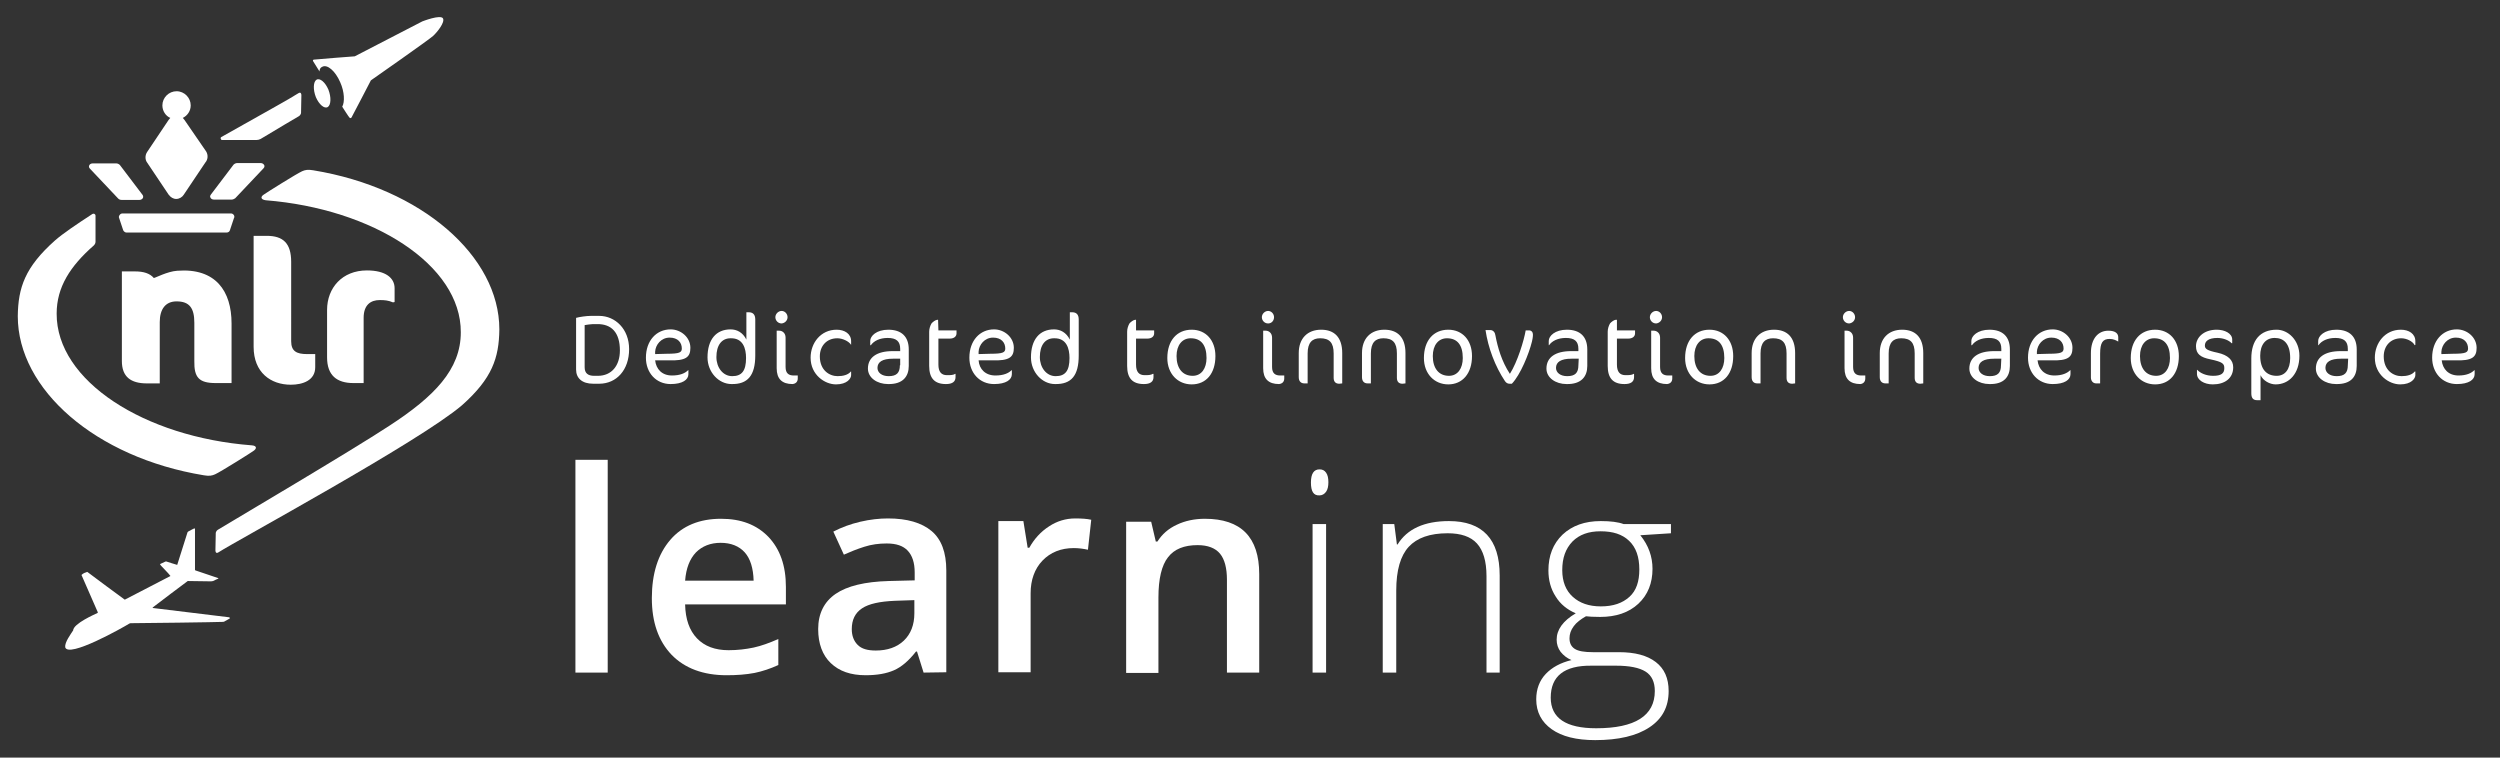<?xml version="1.0" encoding="utf-8"?>
<!-- Generator: Adobe Illustrator 25.0.0, SVG Export Plug-In . SVG Version: 6.00 Build 0)  -->
<svg version="1.1" id="Layer_1" xmlns="http://www.w3.org/2000/svg" xmlns:xlink="http://www.w3.org/1999/xlink" x="0px" y="0px"
	 viewBox="0 0 759 230" style="enable-background:new 0 0 759 230;" xml:space="preserve">
<rect x="0" y="0" width="759" height="230" fill="#333333" stroke="none"/>
<style type="text/css">
	.st0{fill:#FFFFFF;}
</style>
<g id="NLR_Royal_logo">
	<g>
		<path class="st0" d="M97.8,20.3c1.5-0.9,4,1.2,5.5,4.7c1.3,2.9,1.4,6,0.6,7.4c0,0,2.1,3.3,2.2,3.3c0.1,0.1,0.4,0.3,0.6,0
			c0.2-0.3,5.9-11.3,5.9-11.3s17.6-12.3,18.9-13.5c1.3-1.2,3.6-4.1,3-5.3c-0.7-1.3-6.3,0.9-6.3,0.9l-20.5,10.6c0,0-11.9,0.9-12.4,1
			c-0.6,0.1-0.1,0.7-0.1,0.7l1.8,2.9C97,21,97.3,20.5,97.8,20.3"/>
		<path class="st0" d="M99.7,27.2c-1-2.3-2.6-3.6-3.6-3s-1.1,3-0.2,5.3c1,2.3,2.6,3.6,3.6,3S100.6,29.5,99.7,27.2"/>
		<path class="st0" d="M69.5,187.4l-23-2.8c0,0-0.3,0-0.1-0.2c0.3-0.3,10.6-8,10.6-8s0,0,0.1,0c0.7,0,5.9,0.1,7,0.1
			c0.1,0,0.5-0.1,0.6-0.1c0.4-0.2,1.4-0.7,1.5-0.7c0.2-0.1,0.1-0.2,0-0.2s-5.8-2-6.8-2.3c-0.1,0-0.2-0.1-0.2-0.2
			c0-1.6,0-12.1,0-12.4c0-0.3-0.4-0.1-0.4-0.1s-1.2,0.6-1.7,0.9c-0.1,0.1-0.2,0.2-0.2,0.3c-0.4,1.3-2.9,9.2-3.1,9.8l0,0
			c-0.5-0.1-2.5-0.8-3.2-1c-0.2-0.1-0.3,0-0.4,0c-0.2,0.1-1.1,0.5-1.5,0.7c-0.1,0.1-0.1,0.2-0.1,0.2c0,0.1,2.7,2.8,3.1,3.4
			c0.1,0.1,0,0.1,0,0.1L38,182c0,0-0.1,0.1-0.2,0c-0.9-0.6-10-7.4-11.2-8.3c-0.1-0.1-0.2-0.1-0.3,0c-0.3,0.1-1,0.3-1.5,0.8
			c-0.1,0.1,0,0.2,0,0.2l4.9,11.2c0,0.1,0,0.1-0.1,0.2c-0.8,0.4-7.3,3.2-7.4,5.3c-0.7,1.1-2.6,3.6-2.4,5.1
			c0.9,3.4,17.4-5.9,19.5-7.2c0.2-0.1,0.4-0.1,0.6-0.1c3.1,0,26-0.3,27.8-0.4c0.2,0,0.4-0.1,0.4-0.1c0.2-0.1,1.1-0.6,1.6-0.9
			C70,187.5,69.5,187.4,69.5,187.4"/>
		<g>
			<path class="st0" d="M76.4,135.2c-32.5-2.5-59.3-19.5-59.2-40c0-8,4.1-14.4,11.3-20.7c0.3-0.3,0.5-0.7,0.5-1.1v-7.9
				c0-0.5-0.5-0.8-1-0.5c-4.9,3.2-8.9,5.9-11.3,8C7.6,81.1,5.5,87.3,5.4,96c0,22.2,23.6,42.9,56.5,48.3c1.7,0.3,2.5,0.1,3.4-0.3
				c1.6-0.7,11.3-6.8,11.5-7C78.1,136.2,78,135.3,76.4,135.2z"/>
			<path class="st0" d="M91.5,28.9c0-0.3-0.1-1.1-0.9-0.6c-2.1,1.4-11.7,6.7-23.4,13.3c-0.4,0.2-0.2,0.9,0.2,0.9h10.5
				c0.4,0,0.8-0.1,1.2-0.3c5.7-3.4,10-6,11.6-6.9c0.8-0.5,0.7-1.2,0.7-1.2S91.5,29.2,91.5,28.9z"/>
		</g>
		<g>
			<path class="st0" d="M79.1,49.5h-7c-0.5,0-0.9,0.2-1.2,0.5L64,59.1c-0.2,0.3-0.3,0.6-0.1,0.9c0.1,0.3,0.5,0.6,1.1,0.6h5.3
				c0.4,0,0.8-0.2,1.1-0.4l8.6-9.1c0.4-0.4,0.3-0.8,0.2-1C80,49.8,79.7,49.5,79.1,49.5z"/>
		</g>
		<g>
			<path class="st0" d="M36.4,50.1c-0.3-0.3-0.7-0.5-1.2-0.5h-7c-0.6,0-1,0.3-1.1,0.6c-0.1,0.2-0.2,0.6,0.2,1l8.6,9.1
				c0.3,0.3,0.7,0.4,1.1,0.4h5.3c0.6,0,0.9-0.3,1.1-0.6c0.1-0.3,0.1-0.6-0.1-0.9L36.4,50.1z"/>
		</g>
		<path class="st0" d="M139.9,100.9c0,11.3-8.1,19.5-21.6,28.3c-12.2,8-47,28.5-52.1,31.6c-0.8,0.5-0.7,1.2-0.7,1.2
			s-0.1,4.7-0.1,5.1c0,0.3,0.1,1.1,0.9,0.6c5.4-3.5,61.2-33.7,74-44.7c9.1-8.1,11.2-14.3,11.3-23c0-22.2-23.6-42.9-56.5-48.3
			c-1.7-0.3-2.5-0.1-3.4,0.3c-1.6,0.7-11.3,6.8-11.5,7c-1.2,0.7-1.1,1.6,0.5,1.8C113.2,63.4,140,80.4,139.9,100.9"/>
		<path class="st0" d="M65.5,116.3h4.8V98.2c0-9.8-4.8-16.9-16.5-16c-3,0.2-6.7,2.2-7.1,2.2c-1.2-1.4-3.1-2-5.7-2h-4v27.2
			c0,4.8,2.7,6.8,7.6,6.8h3.9V97.8c0-4,1.8-6.3,5.1-6.3c3.9,0,5.4,2,5.4,6.5v11.6C58.9,114.6,60.4,116.3,65.5,116.3 M95.7,111.5v-4
			h-2.5c-3.2,0-4.8-0.9-4.8-3.9V79.5c0-5.6-2.4-7.9-7.4-7.9h-4v33.7c0,7.8,5.2,11.5,11.3,11.5C91.9,116.8,95.7,115.5,95.7,111.5
			 M119.8,91.7v-4.2c0-3.1-2.7-5.4-8.4-5.4c-7.5,0-12.1,5.3-12.1,12v14.4c0,5.5,3,7.8,8,7.8h3.1V96.5c0-4,2.2-5.4,4.9-5.4
			c1.5,0,2.6,0.1,4,0.7L119.8,91.7L119.8,91.7z"/>
		<g>
			<path class="st0" d="M71,65.3c-0.2-0.3-0.5-0.5-0.9-0.5H37.2c-0.4,0-0.7,0.2-0.9,0.5c-0.2,0.3-0.3,0.6-0.1,1l1.2,3.6
				c0.2,0.4,0.6,0.7,1,0.7h30.4c0.5,0,0.9-0.3,1-0.7l1.2-3.6C71.2,66,71.2,65.6,71,65.3z"/>
		</g>
		<path class="st0" d="M62.6,46L56,36.4c-0.2-0.2-0.3-0.4-0.5-0.6c1.4-0.7,2.4-2.1,2.4-3.8c0-2.3-1.9-4.3-4.3-4.3
			c-2.3,0-4.3,1.9-4.3,4.3c0,1.7,1,3.2,2.4,3.8c-0.2,0.2-0.3,0.4-0.5,0.6l-6.5,9.7c-0.7,1-0.7,2.4,0,3.3l6.5,9.7
			c0.6,0.8,1.4,1.3,2.3,1.3s1.8-0.5,2.3-1.3l6.5-9.7C63.2,48.4,63.2,47,62.6,46z"/>
	</g>
</g>
<g id="Pay-off">
	<path class="st0" d="M749.3,105.8c0,1.2-0.7,1.6-4.5,1.6l-3.6,0.1v-0.7c0.1-2.1,1.8-4.3,4.4-4.3C748.1,102.5,749.3,104,749.3,105.8
		 M751.9,105.6c0-3.2-2.9-5.6-6-5.6c-4.3,0-7.5,3.4-7.5,8.6c0,4.6,3.1,8,7.5,8c3.6,0,5.4-1.3,5.4-3v-1.2h-0.1
		c-0.9,0.9-2.4,1.6-4.8,1.6c-3,0-4.8-1.9-5.1-4.6h4C750.6,109.6,751.9,108.4,751.9,105.6 M733.3,104.7v-1.1c0-2.3-2-3.5-4.4-3.5
		c-4.8,0-7.9,4-7.9,8.5c0,5.2,4.3,8.1,7.7,8.1s4.6-1.8,4.6-2.8v-1.1h-0.2c-0.8,1-2.3,1.4-4,1.4c-2.5,0-5.4-1.8-5.4-6
		c0-3.2,2.1-5.5,5.3-5.5c1.6,0,3.5,0.9,4.1,2.1L733.3,104.7L733.3,104.7z M712.8,110.9c0,2.3-1,3.3-3.4,3.3c-2.1,0-3.4-1.1-3.4-2.5
		c0-1.8,1.5-2.8,4.7-2.8h2.2L712.8,110.9L712.8,110.9z M715.5,111.1v-5c0-3.9-2.2-6-6.2-6c-3.6,0-5.5,1.9-5.5,3.4v1.3h0.1
		c0.9-1.3,2.7-2.2,5.1-2.2c2.6,0,3.8,1,3.8,3.3v0.7h-2.2c-4.8,0-7.5,1.9-7.5,5.3c0,2.8,2.8,4.7,6.1,4.7
		C713.8,116.7,715.5,114.3,715.5,111.1 M695.3,108.7c0,3.5-1.6,5.4-4.1,5.4c-3,0-5-1.9-5-6.1c0-3.3,1.6-5.4,4.4-5.4
		C693.4,102.6,695.3,104.4,695.3,108.7 M698.1,108c0-4.7-3.4-7.9-6.9-7.9c-5.1,0-7.7,3.3-7.7,8.7v10.6c0,1.5,0.6,2.1,1.8,2.1h1v-7.6
		c0.8,1.7,2.8,2.8,4.6,2.8C694.9,116.7,698.1,113.5,698.1,108 M678,111.5c0-2.2-1.6-3.7-4.7-4.4c-3.3-0.7-3.9-1.2-3.9-2.2
		c0-1.3,1.1-2.3,3.8-2.3c1.9,0,3.6,0.8,4.3,1.6h0.2v-1.1c0-1.9-2.3-3-4.7-3c-4,0-6.3,2.4-6.3,5c0,2.4,1.4,3.4,4.4,4
		c3.7,0.8,4.2,1.3,4.2,2.7c0,1.6-1,2.3-3.4,2.3c-2.1,0-3.9-0.8-4.8-1.8H667v1.2c0,1.9,2.2,3.2,4.8,3.2
		C675.4,116.7,678,114.9,678,111.5 M658.8,108.7c0,3.1-1.5,5.4-4.2,5.4c-3.1,0-4.9-2.3-4.9-6c0-3.3,1.7-5.4,4.3-5.4
		C657.1,102.7,658.8,104.7,658.8,108.7 M661.5,108.1c0-4.8-2.9-8-7.2-8c-4.5,0-7.4,3.3-7.4,8.6c0,4.8,3.2,8,7.4,8
		C658.7,116.7,661.5,113.4,661.5,108.1 M643.1,103.7v-1.3c0-1.1-0.8-2-3-2c-3.1,0-5.3,2.4-5.3,6.8v7.4c0,1,0.6,1.8,1.6,1.8h1.2v-9
		c0-3.4,0.8-4.5,2.9-4.5C641.6,102.9,642.4,103.3,643.1,103.7L643.1,103.7z M626.5,105.8c0,1.2-0.7,1.6-4.5,1.6l-3.6,0.1v-0.7
		c0.1-2.1,1.8-4.3,4.4-4.3C625.3,102.5,626.5,104,626.5,105.8 M629.2,105.6c0-3.2-2.9-5.6-6-5.6c-4.3,0-7.5,3.4-7.5,8.6
		c0,4.6,3.1,8,7.5,8c3.6,0,5.4-1.3,5.4-3v-1.2h-0.1c-0.9,0.9-2.4,1.6-4.8,1.6c-3,0-4.8-1.9-5.1-4.6h4
		C627.9,109.6,629.2,108.4,629.2,105.6 M607.5,110.9c0,2.3-1,3.3-3.4,3.3c-2.1,0-3.4-1.1-3.4-2.5c0-1.8,1.5-2.8,4.7-2.8h2.2
		L607.5,110.9L607.5,110.9z M610.2,111.1v-5c0-3.9-2.2-6-6.2-6c-3.6,0-5.5,1.9-5.5,3.4v1.3h0.2c0.9-1.3,2.7-2.2,5.1-2.2
		c2.6,0,3.8,1,3.8,3.3v0.7h-2.2c-4.8,0-7.5,1.9-7.5,5.3c0,2.8,2.8,4.7,6.1,4.7C608.5,116.7,610.2,114.3,610.2,111.1 M583.9,116.4
		v-9.2c0-4.8-2.4-7.1-6.4-7.1c-4.1,0-6.8,2.6-6.8,7.1v7.3c0,1.3,0.7,1.9,1.7,1.9h1v-9.1c0-3.3,1.4-4.6,3.8-4.6
		c2.8,0,4.1,1.3,4.1,4.6v7.4c0,1.2,0.6,1.8,1.7,1.8L583.9,116.4L583.9,116.4z M566.3,114.9V114h-1.2c-1.5,0-2.5-0.6-2.5-2.6v-8.9
		c0-1.4-1-2.1-1.9-2.1H560v11.4c0,3.2,1.6,4.8,4.8,4.8C565.7,116.5,566.3,115.9,566.3,114.9 M563.2,96.3c0-1-0.8-1.9-1.8-1.9
		s-1.9,0.9-1.9,1.9s0.8,1.9,1.9,1.9C562.4,98.1,563.2,97.3,563.2,96.3 M545,116.4v-9.2c0-4.8-2.4-7.1-6.4-7.1
		c-4.1,0-6.8,2.6-6.8,7.1v7.3c0,1.3,0.7,1.9,1.7,1.9h1v-9.1c0-3.3,1.4-4.6,3.8-4.6c2.8,0,4.1,1.3,4.1,4.6v7.4c0,1.2,0.6,1.8,1.7,1.8
		L545,116.4L545,116.4z M523.5,108.7c0,3.1-1.5,5.4-4.2,5.4c-3.1,0-4.9-2.3-4.9-6c0-3.3,1.7-5.4,4.3-5.4
		C521.8,102.7,523.5,104.7,523.5,108.7 M526.2,108.1c0-4.8-2.9-8-7.2-8c-4.5,0-7.4,3.3-7.4,8.6c0,4.8,3.2,8,7.4,8
		C523.4,116.7,526.2,113.4,526.2,108.1 M507.7,114.9V114h-1.2c-1.5,0-2.5-0.6-2.5-2.6v-8.9c0-1.4-1-2.1-1.9-2.1h-0.8v11.4
		c0,3.2,1.6,4.8,4.8,4.8C507.1,116.5,507.7,115.9,507.7,114.9 M504.6,96.3c0-1-0.8-1.9-1.8-1.9s-1.9,0.9-1.9,1.9s0.8,1.9,1.9,1.9
		C503.8,98.1,504.6,97.3,504.6,96.3 M490.8,97.1h-0.3c-0.4,0-1.3,0.6-1.7,1.1c-0.4,0.7-0.7,1.6-0.7,2.5v10.4c0,3.7,1.6,5.5,5.1,5.5
		c1.9,0,2.9-0.7,2.9-2.1v-1H496c-0.6,0.4-1.5,0.4-2.5,0.4c-1.7,0-2.6-1-2.6-3.2v-7.9h3.4c1.4,0,2.1-0.7,2.1-1.6v-0.9h-5.5v-3.2
		H490.8z M479.2,110.9c0,2.3-1,3.3-3.4,3.3c-2.1,0-3.4-1.1-3.4-2.5c0-1.8,1.5-2.8,4.7-2.8h2.2L479.2,110.9L479.2,110.9z
		 M481.9,111.1v-5c0-3.9-2.2-6-6.2-6c-3.6,0-5.5,1.9-5.5,3.4v1.3h0.1c0.9-1.3,2.7-2.2,5.1-2.2c2.6,0,3.8,1,3.8,3.3v0.7H477
		c-4.8,0-7.5,1.9-7.5,5.3c0,2.8,2.8,4.7,6.1,4.7C480.1,116.7,481.9,114.3,481.9,111.1 M465.1,103.7c0.1-0.4,0.3-1.3,0.3-2.1
		c0-0.7-0.4-1.3-1.2-1.3h-1c-0.5,3-2.5,9.6-4.8,13.2c-2.5-3.8-3.7-8-4.4-11.7c-0.1-0.8-0.6-1.6-1.6-1.6H451c0.8,5.4,2.9,11,5.9,15.5
		c0.4,0.6,0.9,0.8,1.4,0.8h0.7C461.6,113.8,464.2,107.4,465.1,103.7 M444.1,108.7c0,3.1-1.5,5.4-4.2,5.4c-3.1,0-4.9-2.3-4.9-6
		c0-3.3,1.7-5.4,4.3-5.4C442.4,102.7,444.1,104.7,444.1,108.7 M446.9,108.1c0-4.8-2.9-8-7.2-8c-4.5,0-7.4,3.3-7.4,8.6
		c0,4.8,3.2,8,7.4,8C444,116.7,446.9,113.4,446.9,108.1 M426.7,116.4v-9.2c0-4.8-2.4-7.1-6.4-7.1c-4.1,0-6.8,2.6-6.8,7.1v7.3
		c0,1.3,0.7,1.9,1.7,1.9h1v-9.1c0-3.3,1.4-4.6,3.8-4.6c2.8,0,4.1,1.3,4.1,4.6v7.4c0,1.2,0.6,1.8,1.7,1.8L426.7,116.4L426.7,116.4z
		 M407.5,116.4v-9.2c0-4.8-2.4-7.1-6.4-7.1c-4.1,0-6.8,2.6-6.8,7.1v7.3c0,1.3,0.7,1.9,1.7,1.9h1v-9.1c0-3.3,1.4-4.6,3.8-4.6
		c2.8,0,4.1,1.3,4.1,4.6v7.4c0,1.2,0.6,1.8,1.7,1.8L407.5,116.4L407.5,116.4z M389.9,114.9V114h-1.2c-1.5,0-2.5-0.6-2.5-2.6v-8.9
		c0-1.4-1-2.1-1.9-2.1h-0.8v11.4c0,3.2,1.6,4.8,4.8,4.8C389.3,116.5,389.9,115.9,389.9,114.9 M386.8,96.3c0-1-0.8-1.9-1.8-1.9
		s-1.9,0.9-1.9,1.9s0.8,1.9,1.9,1.9S386.8,97.3,386.8,96.3 M366.3,108.7c0,3.1-1.5,5.4-4.2,5.4c-3.1,0-4.9-2.3-4.9-6
		c0-3.3,1.7-5.4,4.3-5.4C364.6,102.7,366.3,104.7,366.3,108.7 M369,108.1c0-4.8-2.9-8-7.2-8c-4.5,0-7.4,3.3-7.4,8.6
		c0,4.8,3.2,8,7.4,8C366.2,116.7,369,113.4,369,108.1 M344.9,97.1h-0.3c-0.4,0-1.3,0.6-1.7,1.1c-0.4,0.7-0.7,1.6-0.7,2.5v10.4
		c0,3.7,1.6,5.5,5.1,5.5c1.9,0,2.9-0.7,2.9-2.1v-1H350c-0.6,0.4-1.5,0.4-2.5,0.4c-1.7,0-2.6-1-2.6-3.2v-7.9h3.4
		c1.4,0,2.1-0.7,2.1-1.6v-0.9h-5.5V97.1z M324.7,108.7c0,3.9-1.3,5.5-4.2,5.5c-2.8,0-4.8-2.6-4.8-5.8c0-3.6,1.6-5.7,4.3-5.7
		C323.8,102.6,324.7,105.8,324.7,108.7 M327.5,107.9V97c0-1.5-0.7-2.2-2-2.2h-0.7v8.3c-1.1-2.2-2.9-3.1-4.8-3.1c-4.4,0-7,3.1-7,8.5
		c0,4.5,3.4,8.1,7.3,8.1C325.3,116.7,327.5,114,327.5,107.9 M305.2,105.8c0,1.2-0.7,1.6-4.5,1.6l-3.6,0.1v-0.7
		c0.1-2.1,1.8-4.3,4.4-4.3C304,102.5,305.2,104,305.2,105.8 M307.8,105.6c0-3.2-2.9-5.6-6-5.6c-4.3,0-7.5,3.4-7.5,8.6
		c0,4.6,3.1,8,7.5,8c3.6,0,5.4-1.3,5.4-3v-1.2h-0.1c-0.9,0.9-2.4,1.6-4.9,1.6c-3,0-4.9-1.9-5.1-4.6h4
		C306.5,109.6,307.8,108.4,307.8,105.6 M284.8,97.1h-0.3c-0.4,0-1.3,0.6-1.7,1.1c-0.4,0.7-0.7,1.6-0.7,2.5v10.4
		c0,3.7,1.6,5.5,5.1,5.5c1.9,0,2.9-0.7,2.9-2.1v-1H290c-0.6,0.4-1.5,0.4-2.5,0.4c-1.7,0-2.6-1-2.6-3.2v-7.9h3.4
		c1.4,0,2.1-0.7,2.1-1.6v-0.9h-5.5L284.8,97.1L284.8,97.1z M273.2,110.9c0,2.3-1,3.3-3.4,3.3c-2.1,0-3.4-1.1-3.4-2.5
		c0-1.8,1.5-2.8,4.7-2.8h2.2v2H273.2z M275.9,111.1v-5c0-3.9-2.2-6-6.2-6c-3.6,0-5.5,1.9-5.5,3.4v1.3h0.2c0.9-1.3,2.7-2.2,5.1-2.2
		c2.6,0,3.8,1,3.8,3.3v0.7H271c-4.8,0-7.5,1.9-7.5,5.3c0,2.8,2.8,4.7,6.1,4.7C274.1,116.7,275.9,114.3,275.9,111.1 M258.4,104.7
		v-1.1c0-2.3-2-3.5-4.4-3.5c-4.8,0-7.9,4-7.9,8.5c0,5.2,4.3,8.1,7.7,8.1c3.4,0,4.6-1.8,4.6-2.8v-1.1h-0.1c-0.8,1-2.3,1.4-4,1.4
		c-2.5,0-5.4-1.8-5.4-6c0-3.2,2.1-5.5,5.3-5.5C255.8,102.7,257.7,103.6,258.4,104.7L258.4,104.7L258.4,104.7z M242.2,114.9V114H241
		c-1.5,0-2.5-0.6-2.5-2.6v-8.9c0-1.4-1-2.1-1.9-2.1h-0.8v11.4c0,3.2,1.6,4.8,4.8,4.8C241.6,116.5,242.2,115.9,242.2,114.9
		 M239.1,96.3c0-1-0.8-1.9-1.8-1.9s-1.9,0.9-1.9,1.9s0.8,1.9,1.9,1.9C238.3,98.1,239.1,97.3,239.1,96.3 M226.5,108.7
		c0,3.9-1.3,5.5-4.2,5.5c-2.8,0-4.8-2.6-4.8-5.8c0-3.6,1.6-5.7,4.3-5.7C225.6,102.6,226.5,105.8,226.5,108.7 M229.3,107.9V97
		c0-1.5-0.7-2.2-2-2.2h-0.7v8.3c-1.1-2.2-2.9-3.1-4.8-3.1c-4.4,0-7,3.1-7,8.5c0,4.5,3.4,8.1,7.3,8.1
		C227,116.7,229.3,114,229.3,107.9 M207,105.8c0,1.2-0.7,1.6-4.5,1.6l-3.6,0.1v-0.7c0.1-2.1,1.8-4.3,4.4-4.3
		C205.8,102.5,207,104,207,105.8 M209.6,105.6c0-3.2-2.9-5.6-6-5.6c-4.3,0-7.5,3.4-7.5,8.6c0,4.6,3.1,8,7.5,8c3.6,0,5.4-1.3,5.4-3
		v-1.2h-0.1c-0.9,0.9-2.4,1.6-4.9,1.6c-3,0-4.8-1.9-5.1-4.6h4C208.3,109.6,209.6,108.4,209.6,105.6 M188.2,106.4
		c0,4.6-2.5,7.7-6.7,7.7h-1.1c-1.9,0-2.9-0.8-2.9-2.6V98.7c0.7-0.1,1.9-0.3,2.5-0.3h1.2C185.6,98.3,188.2,100.9,188.2,106.4
		 M191,106c0-6.1-4.2-10.1-9.1-10.1h-2.5c-1.3,0-3.4,0.3-4.5,0.6v15.7c0,2.6,1.8,4.3,5.2,4.3h1.8C187.2,116.5,191,112.3,191,106"/>
</g>
<g id="Text">
	<g>
		<path class="st0" d="M184.5,204.2h-9.8v-64.6h9.8V204.2z"/>
		<path class="st0" d="M220.6,205c-7.1,0-12.7-2.1-16.7-6.2c-4-4.2-6-9.9-6-17.2c0-7.5,1.9-13.4,5.6-17.7c3.7-4.3,8.9-6.4,15.4-6.4
			c6.1,0,10.8,1.8,14.4,5.5c3.5,3.7,5.3,8.7,5.3,15.2v5.3H208c0.1,4.5,1.3,7.9,3.6,10.3c2.3,2.4,5.5,3.6,9.6,3.6
			c2.7,0,5.2-0.3,7.6-0.8c2.3-0.5,4.8-1.4,7.5-2.6v7.9c-2.4,1.1-4.8,1.9-7.2,2.4C226.5,204.8,223.7,205,220.6,205z M218.8,164.8
			c-3.1,0-5.6,1-7.5,2.9c-1.9,2-3,4.8-3.3,8.6h20.8c-0.1-3.8-1-6.7-2.7-8.6C224.4,165.8,221.9,164.8,218.8,164.8z"/>
		<path class="st0" d="M280.4,204.2l-2-6.4h-0.3c-2.2,2.8-4.4,4.7-6.7,5.7s-5.1,1.5-8.6,1.5c-4.5,0-8-1.2-10.6-3.7
			c-2.5-2.4-3.8-5.9-3.8-10.3c0-4.7,1.8-8.3,5.3-10.7s8.9-3.7,16.1-3.9l7.9-0.2v-2.4c0-2.9-0.7-5.1-2.1-6.6s-3.5-2.2-6.4-2.2
			c-2.4,0-4.6,0.3-6.8,1s-4.2,1.5-6.2,2.4l-3.2-7c2.5-1.3,5.2-2.3,8.2-3s5.8-1,8.4-1c5.8,0,10.2,1.3,13.2,3.8s4.5,6.5,4.5,12v30.9
			L280.4,204.2L280.4,204.2z M265.9,197.5c3.5,0,6.4-1,8.5-3s3.2-4.8,3.2-8.3v-4l-5.9,0.2c-4.6,0.2-7.9,0.9-10,2.3
			c-2.1,1.4-3.1,3.5-3.1,6.3c0,2,0.6,3.6,1.8,4.8C261.6,197,263.4,197.5,265.9,197.5z"/>
		<path class="st0" d="M326.4,157.4c2,0,3.6,0.1,4.9,0.4l-1,9.1c-1.4-0.3-2.8-0.5-4.3-0.5c-3.9,0-7.1,1.3-9.5,3.8s-3.6,5.9-3.6,9.9
			v24h-9.8v-45.9h7.6l1.3,8.1h0.5c1.5-2.7,3.5-4.9,6-6.5C320.9,158.2,323.6,157.4,326.4,157.4z"/>
		<path class="st0" d="M382.3,204.2h-9.8V176c0-3.5-0.7-6.2-2.1-7.9s-3.7-2.6-6.8-2.6c-4.1,0-7.1,1.2-9,3.7
			c-1.9,2.4-2.9,6.5-2.9,12.2v22.9h-9.8v-45.9h7.6l1.4,6h0.5c1.4-2.2,3.3-3.9,5.9-5.1c2.5-1.2,5.4-1.8,8.5-1.8
			c11,0,16.5,5.6,16.5,16.8L382.3,204.2L382.3,204.2z"/>
		<path class="st0" d="M398,146.5c0-2.7,0.9-4,2.6-4c0.9,0,1.5,0.3,2,1s0.7,1.7,0.7,2.9s-0.2,2.2-0.7,2.9s-1.2,1.1-2,1.1
			C398.8,150.5,398,149.2,398,146.5z M402.6,204.2h-4.1v-45.1h4.1V204.2z"/>
		<path class="st0" d="M451.3,204.2v-29.3c0-4.5-1-7.8-2.9-9.9c-1.9-2.1-4.9-3.1-8.9-3.1c-5.4,0-9.3,1.4-11.8,4.1
			c-2.5,2.7-3.8,7.1-3.8,13.3v24.9h-4.1v-45.1h3.5l0.8,6.2h0.2c2.9-4.7,8.1-7.1,15.6-7.1c10.2,0,15.4,5.5,15.4,16.5v29.5
			L451.3,204.2L451.3,204.2z"/>
		<path class="st0" d="M507.3,159v2.9l-9.3,0.6c2.5,3.1,3.7,6.5,3.7,10.2c0,4.3-1.4,7.9-4.3,10.6c-2.9,2.7-6.8,4-11.6,4
			c-2,0-3.5-0.1-4.3-0.2c-1.6,0.9-2.9,1.9-3.7,3c-0.9,1.2-1.3,2.4-1.3,3.7c0,1.4,0.5,2.5,1.6,3.2s2.9,1,5.5,1h7.9
			c4.9,0,8.6,1,11.2,3c2.6,2,3.9,4.9,3.9,8.8c0,4.8-1.9,8.4-5.8,11c-3.9,2.6-9.4,3.9-16.5,3.9c-5.7,0-10.1-1.1-13.2-3.3
			c-3.1-2.2-4.7-5.2-4.7-9.1c0-3.1,1-5.7,2.9-7.7s4.5-3.4,7.8-4.2c-1.4-0.6-2.4-1.4-3.3-2.5c-0.8-1.1-1.2-2.3-1.2-3.7
			c0-3,1.9-5.7,5.8-8c-2.6-1.1-4.7-2.8-6.1-5.1c-1.5-2.3-2.2-5-2.2-7.9c0-4.5,1.4-8.1,4.3-10.9c2.9-2.7,6.7-4.1,11.6-4.1
			c3,0,5.3,0.3,6.9,0.9h14.4V159z M470.8,211.8c0,6.2,4.6,9.3,13.8,9.3c11.8,0,17.8-3.8,17.8-11.3c0-2.7-0.9-4.7-2.8-5.9
			c-1.9-1.2-4.9-1.8-9-1.8h-7.4C474.9,202,470.8,205.3,470.8,211.8z M474.3,173.1c0,3.5,1.1,6.2,3.2,8.1c2.1,1.9,4.9,2.9,8.5,2.9
			c3.8,0,6.6-1,8.7-2.9s3-4.7,3-8.3c0-3.8-1-6.7-3.1-8.7s-4.9-2.9-8.7-2.9c-3.6,0-6.4,1-8.5,3.1
			C475.3,166.6,474.3,169.4,474.3,173.1z"/>
	</g>
</g>
</svg>
